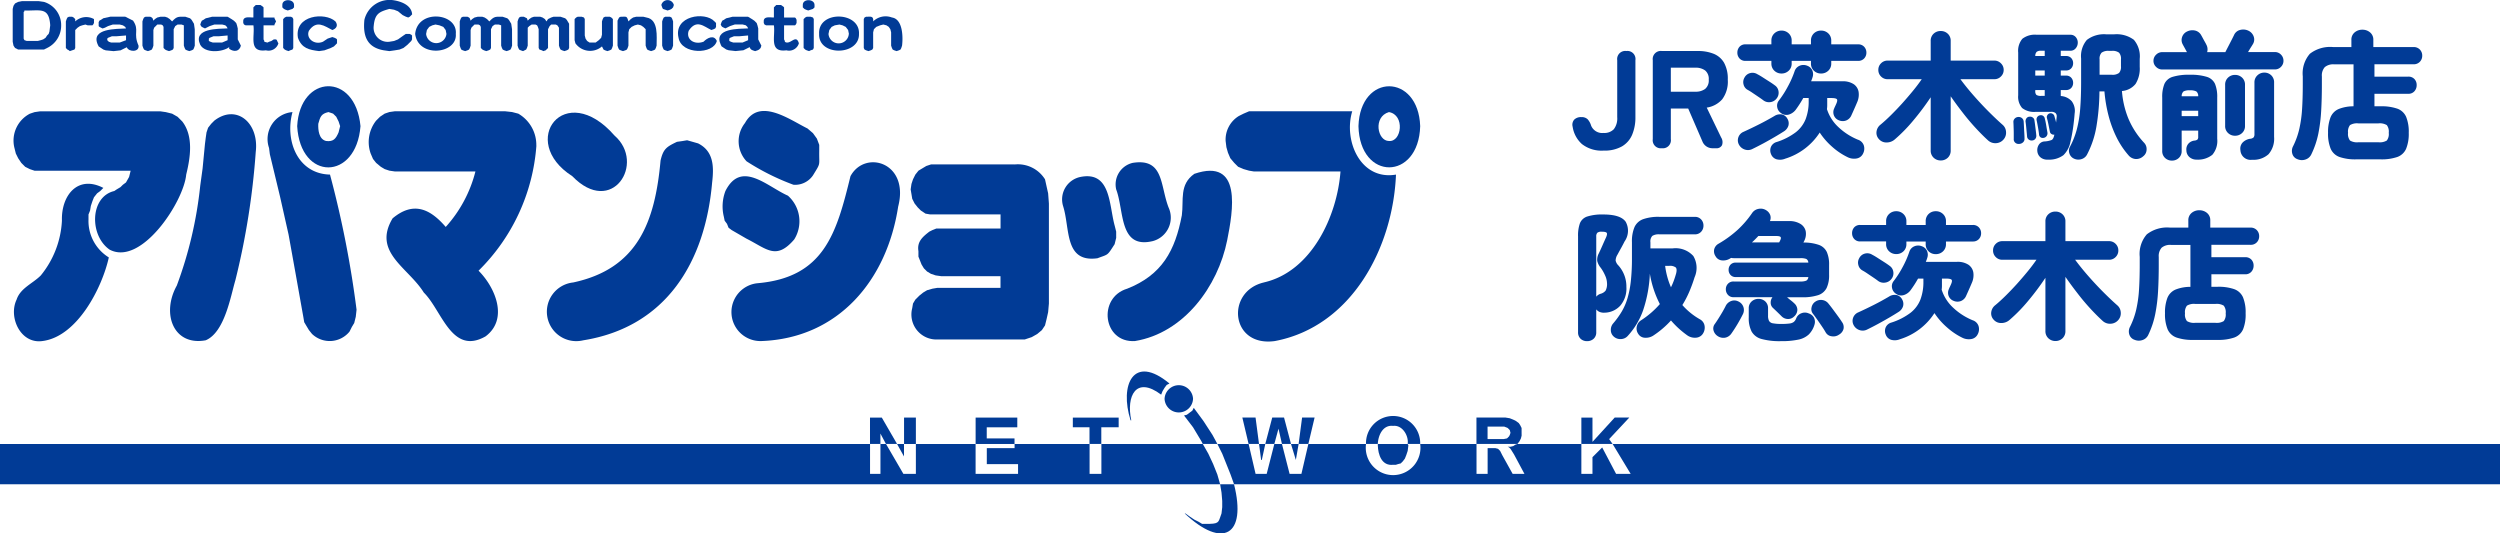 <svg xmlns="http://www.w3.org/2000/svg" width="180" height="38.406" viewBox="0 0 180 38.406">
  <g id="グループ_17581" data-name="グループ 17581" transform="translate(0 2.259)">
    <path id="パス_1" data-name="パス 1" d="M89.1,40.369l.4.75h.8l-1.1-1.9h-.849v1.9H89.1Z" transform="translate(-25.711 -11.413)" fill="#013b96"/>
    <rect id="長方形_2" data-name="長方形 2" width="0.851" height="1.902" transform="translate(65.092 27.806)" fill="#013b96"/>
    <path id="パス_2" data-name="パス 2" d="M101.876,40.72h-2v-.8h2.2v-.7h-3v1.9h2.8Z" transform="translate(-28.831 -11.413)" fill="#013b96"/>
    <path id="パス_3" data-name="パス 3" d="M111,39.919h1.25v-.7h-3.3v.7h1.2v1.2H111Z" transform="translate(-31.706 -11.413)" fill="#013b96"/>
    <path id="パス_4" data-name="パス 4" d="M129.443,40.019l.25,1.1h.651l-.5-1.9h-.851l-.5,1.9h.651Z" transform="translate(-37.392 -11.413)" fill="#013b96"/>
    <path id="パス_5" data-name="パス 5" d="M133.029,39.218h-.9l-.25,1.9h.7Z" transform="translate(-38.378 -11.413)" fill="#013b96"/>
    <path id="パス_6" data-name="パス 6" d="M127.115,39.218h-.951l.45,1.9h.75Z" transform="translate(-36.715 -11.413)" fill="#013b96"/>
    <g id="グループ_2" data-name="グループ 2" transform="translate(0 0)">
      <g id="グループ_4" data-name="グループ 4">
        <path id="パス_7" data-name="パス 7" d="M140.672,39.776c.662-.083,1.137.706,1.05,1.3h.9a1.951,1.951,0,1,0-3.9,0h.85c.022-.622.368-1.389,1.1-1.3" transform="translate(-40.369 -11.37)" fill="#013b96"/>
        <path id="パス_8" data-name="パス 8" d="M152.388,40.319l-.05.15-.05.1-.15.15-.25.05h-1.15v-.9h1.2l.25.1.15.15Zm.8-.05v-.3l-.1-.2-.1-.15-.2-.15-.2-.1-.25-.1-.3-.05h-2.1v1.9h2.952l.15-.2.1-.2.05-.2Z" transform="translate(-43.633 -11.413)" fill="#013b96"/>
        <path id="パス_9" data-name="パス 9" d="M162.591,40.77l1.45-1.551h-1.05l-1.6,1.751V39.219h-.8v1.9h2.25Z" transform="translate(-46.733 -11.413)" fill="#013b96"/>
        <path id="パス_10" data-name="パス 10" d="M131.453,43.05l.2-1.15h-.55Z" transform="translate(-38.152 -12.193)" fill="#013b96"/>
        <path id="パス_11" data-name="パス 11" d="M91.6,42.8v-.9h-.5Z" transform="translate(-26.512 -12.193)" fill="#013b96"/>
        <path id="パス_12" data-name="パス 12" d="M128.058,43.05l.25-1.15h-.45l.15,1.15Z" transform="translate(-37.207 -12.193)" fill="#013b96"/>
        <path id="パス_13" data-name="パス 13" d="M139.921,42c.016.668.281,1.492,1.1,1.4h.2l.15-.049.2-.05.15-.15.15-.2.1-.25.1-.3.05-.4-.05-.1h-2.151Z" transform="translate(-40.718 -12.194)" fill="#013b96"/>
        <path id="パス_14" data-name="パス 14" d="M120.313,36.9a1.026,1.026,0,0,1-2.05,0,1.026,1.026,0,0,1,2.05,0" transform="translate(-34.414 -10.444)" fill="#013b96"/>
        <path id="パス_15" data-name="パス 15" d="M117.5,35.407c-2.606-2.165-3.608.112-2.8,2.65h.05c-.374-1.737.328-3.223,2.151-1.849l.1-.251.15-.25.15-.2Z" transform="translate(-33.298 -10.052)" fill="#013b96"/>
        <path id="パス_16" data-name="パス 16" d="M79.3,41.9v2.151h-.85V41.9h-5.4v.3h-2v1.151h2.25v.7H70.243V41.9h-4.3v2.151h-.9L63.792,41.9h-.4v2.151h-.749V41.9H0v2.9H87.849l-.2-.7-.3-.75L87,42.6l-.4-.7Z" transform="translate(0 -12.193)" fill="#013b96"/>
        <path id="パス_17" data-name="パス 17" d="M152.084,41.9l1.3,2.151h-1.05l-1-1.9-.7.7v1.2h-.8V41.9h-4.6l-.15.05-.15.1-.2.051h-.2l.1.049.1.1.25.4.751,1.4h-.85l-.75-1.351-.15-.3-.15-.15-.2-.051h-.55v1.852h-.8V41.9H138.23a1.969,1.969,0,1,1-3.9,0h-4.152l-.5,2.151h-.851l-.55-2.151h-.549l-.55,2.151h-.8l-.5-2.151h-2.25l.35.7.6,1.5.25.7h91.15V41.9" transform="translate(-35.976 -12.193)" fill="#013b96"/>
        <path id="パス_18" data-name="パス 18" d="M122.289,40.182l-.649-1-.7-.951-.1.2-.2.15-.2.15-.2.05.65.851.6,1,.1.2h1.051Z" transform="translate(-34.99 -11.126)" fill="#013b96"/>
        <path id="パス_19" data-name="パス 19" d="M122.96,48.093c-.225.562-.111.732-.85.749h-.55l-.25-.15-.3-.15-.3-.2-.35-.249h-.05c2.738,2.572,4.478,1.587,3.551-2.1h-1l.1.6.05.6v.45Z" transform="translate(-35.011 -13.384)" fill="#013b96"/>
        <g id="グループ_17579" data-name="グループ 17579" transform="translate(0 -2.259)">
          <path id="パス_20" data-name="パス 20" d="M8.623,15.786c-1.764.412-1.8,3.209-.338,4.22,2.286,1.213,5.339-3.457,5.515-5.4.3-1.219.54-2.759-.282-3.826l-.337-.337-.394-.225-.451-.112-.394-.057H3.278l-.394.057-.337.112a2.182,2.182,0,0,0-1.125,2.42l.112.449.168.338.226.337.281.282.337.168.337.113H9.8l-.112.45-.224.394-.226.169-.169.168-.282.169Z" transform="translate(-0.394 -2.033)" fill="#013b96"/>
          <path id="パス_21" data-name="パス 21" d="M71.776,11.278l.394.338.282.393.169.451v.45c-.016,1.106.125.8-.451,1.744a1.553,1.553,0,0,1-1.407.676,17.16,17.16,0,0,1-3.376-1.689,2.114,2.114,0,0,1-.112-2.757c1.037-1.859,3.211-.239,4.5.394" transform="translate(-13.636 -2.028)" fill="#013b96"/>
          <path id="パス_22" data-name="パス 22" d="M70.073,17.31a2.464,2.464,0,0,1,.451,3.151c-1.3,1.512-1.961.683-3.433-.056l-1.069-.619-.225-.169-.112-.281-.169-.226-.057-.281a3.114,3.114,0,0,1,.113-1.857c1.133-2.249,2.993-.329,4.5.337" transform="translate(-13.341 -3.22)" fill="#013b96"/>
          <path id="パス_23" data-name="パス 23" d="M104.654,17.9a1.749,1.749,0,0,1-1.125,2.42c-2.452.6-2.059-2.164-2.645-3.715a1.593,1.593,0,0,1,1.181-1.913c2.26-.365,1.973,1.608,2.589,3.207" transform="translate(-20.518 -2.964)" fill="#013b96"/>
          <path id="パス_24" data-name="パス 24" d="M99.8,19.447l.112.45v.451l-.056.225L99.8,20.8c-.552.857-.431.709-1.238,1.014-2.41.328-1.955-2.149-2.476-3.77a1.649,1.649,0,0,1,1.239-2.082c2.2-.451,2.067,1.988,2.475,3.489" transform="translate(-19.547 -3.219)" fill="#013b96"/>
          <path id="パス_25" data-name="パス 25" d="M54.391,11.815c2.285,1.989-.177,5.886-3.039,2.926-3.951-2.522-.529-7.007,3.039-2.926" transform="translate(-10.149 -2.058)" fill="#013b96"/>
          <path id="パス_26" data-name="パス 26" d="M21.664,13.027A54.1,54.1,0,0,1,20.2,22.255c-.345,1.156-.769,3.753-2.138,4.333-2.308.432-3.215-1.9-2.082-3.939a29.269,29.269,0,0,0,1.688-7.2l.17-1.238.168-1.744.056-.45.057-.394.113-.337L18.457,11l.224-.225c1.594-1.231,3.238.164,2.983,2.251" transform="translate(-3.25 -2.088)" fill="#013b96"/>
          <path id="パス_27" data-name="パス 27" d="M45.495,12.522a2.6,2.6,0,0,0-1.3-2.307L43.75,10.1l-.506-.056H35.31l-.394.056-.337.113-.337.225-.282.282a2.492,2.492,0,0,0-.393,2.363l.169.394.224.282.338.282.282.168.337.112.394.057h5.8a9.385,9.385,0,0,1-2.138,3.995c-1.15-1.338-2.355-1.85-3.826-.618-1.464,2.446,1.121,3.529,2.25,5.345,1.3,1.274,2,4.543,4.445,3.151,1.667-1.251.7-3.521-.506-4.728a14.082,14.082,0,0,0,4.164-9" transform="translate(-6.88 -2.033)" fill="#013b96"/>
          <path id="パス_28" data-name="パス 28" d="M68.044,23.357a2.088,2.088,0,0,0,.281,4.164c5.565-.206,9.039-4.4,9.847-9.678.828-3.183-2.384-4.127-3.433-2.194-1.007,4.119-1.9,7.294-6.7,7.709" transform="translate(-13.505 -2.965)" fill="#013b96"/>
          <path id="パス_29" data-name="パス 29" d="M101.531,23.906c-2.141.648-1.742,3.916.563,3.77,3.524-.581,5.972-3.929,6.64-7.258.41-2.062,1.117-5.968-2.364-4.783-1.1.771-.755,1.89-.9,2.982-.484,2.558-1.431,4.3-3.939,5.29" transform="translate(-20.377 -3.12)" fill="#013b96"/>
          <path id="パス_30" data-name="パス 30" d="M51.393,22.9a2.118,2.118,0,1,0,.731,4.164c5.985-.957,8.79-5.652,9.285-11.366.131-1.111.128-2.244-1.013-2.814l-.789-.225-.337.057-.394.056c-.745.359-.984.5-1.181,1.35-.4,4.4-1.626,7.781-6.3,8.778" transform="translate(-10.135 -2.561)" fill="#013b96"/>
          <path id="パス_31" data-name="パス 31" d="M6.77,19.192V18.8l.112-.281.057-.337.113-.338.112-.282.224-.282.226-.168.225-.225C6,15.933,4.8,17.42,4.857,19.247a6.776,6.776,0,0,1-1.519,3.939c-.567.579-1.474.911-1.745,1.744-.607,1.268.287,3.206,1.857,2.982,2.52-.313,4.309-3.863,4.783-6.02a3.085,3.085,0,0,1-1.464-2.7" transform="translate(-0.398 -3.357)" fill="#013b96"/>
          <path id="パス_32" data-name="パス 32" d="M29.22,9.645c-.528.121-.592.339-.732.844-.019.445.042,1.113.562,1.238.526.066.7-.158.9-.619l.112-.45-.112-.338-.168-.337-.226-.225L29.388,9.7Zm2.307,1.013c-.3,3.939-4.334,3.981-4.558,0,.195-3.738,4.192-3.924,4.558,0" transform="translate(-5.572 -1.576)" fill="#013b96"/>
          <path id="パス_33" data-name="パス 33" d="M124.963,9.646c-1.16.343-.832,2.082,0,2.082.927.079,1.16-1.884,0-2.082m2.25,1.013c-.11,3.94-4.351,3.967-4.445,0,.121-3.843,4.31-3.813,4.445,0" transform="translate(-24.959 -1.576)" fill="#013b96"/>
          <path id="パス_34" data-name="パス 34" d="M28.8,14.618c-2.338-.055-3.263-2.454-2.7-4.5A1.95,1.95,0,0,0,24.411,12.7l.057.451.731,3.038.62,2.757.506,2.813.562,3.151.057.337.168.282.169.281.225.282a1.84,1.84,0,0,0,2.7-.169l.169-.338.169-.281.112-.45.056-.508A73.366,73.366,0,0,0,28.8,14.618" transform="translate(-5.04 -2.048)" fill="#013b96"/>
          <path id="パス_35" data-name="パス 35" d="M89.83,14.843H83.81l-.338.112-.562.337-.225.282-.169.338-.112.337-.057.393.057.337.056.338.17.337.224.282.225.225.338.225.337.057h5.065v1.013H84.2l-.281.112-.225.112c-.483.376-.9.72-.788,1.407v.394l.112.282.112.282.17.28.225.225.282.169.337.113.394.056h4.277v.843H84.259l-.337.057-.394.112-.282.169-.281.226-.281.281-.169.282-.057.337a1.8,1.8,0,0,0,1.8,2.252h6.3l.506-.17.394-.224.337-.282.225-.337.112-.451.113-.506.055-.618v-7.2l-.055-.731-.113-.506-.112-.506a2.3,2.3,0,0,0-2.194-1.07" transform="translate(-16.779 -3.004)" fill="#013b96"/>
          <path id="パス_36" data-name="パス 36" d="M113.533,22.369c-2.77.648-2.409,4.669.788,4.22,5.542-1.048,8.507-6.742,8.722-11.985-2.552.436-3.79-2.433-3.151-4.558h-7.428l-.394.169-.337.168a1.989,1.989,0,0,0-.956,1.8l.056.45.112.394.168.394.282.337.282.282.394.168.394.113.337.056h6.245c-.235,3.2-2.077,7.206-5.514,7.99" transform="translate(-22.532 -2.033)" fill="#013b96"/>
          <path id="パス_37" data-name="パス 37" d="M3.991,1.843C3.9.475,3.253.815,2.134.775V.83L2.078.887V2.8l.056.112.169.057h.788l.225-.057.168-.056.169-.112.112-.169.112-.112.056-.169Zm.788,0A1.785,1.785,0,0,1,3.766,3.475l-.225.112H1.684l-.225-.112-.112-.169L1.29,3.025V.662L1.347.436,1.459.268,1.684.156,1.966.1H3.147l.394.057A1.743,1.743,0,0,1,4.779,1.843" transform="translate(-0.375 -0.02)" fill="#013b96"/>
          <path id="パス_38" data-name="パス 38" d="M8.113,1.848v.112l-.057.112L8,2.13H7.662l-.168-.057-.226.057L7.1,2.186,6.931,2.3l-.169.169V3.762l-.056.112-.169.056-.168.057L6.311,3.93,6.2,3.874l-.112-.112V1.848l.056-.169L6.2,1.567l.112-.057h.226l.112.057.112.112v.169a1.161,1.161,0,0,1,1.351-.169Z" transform="translate(-1.346 -0.306)" fill="#013b96"/>
          <path id="パス_39" data-name="パス 39" d="M10.98,3.2V2.86l-.676.056H9.967l-.282.112-.056.057V3.2l.112.113.168.056h.619Zm.9.394c.069.478-.711.471-.845.112l-.451.225-.5.057-.564-.057-.168-.056L9.01,3.648l-.057-.113C8.393,2.32,10.337,2.4,10.98,2.354l-.057-.112-.168-.112-.226-.057h-.506l-.337.112L9.46,2.3l-.169.056L9.178,2.3l-.112-.057L9.01,2.185V1.9l.057-.112.112-.057.169-.112.506-.112h1.069l.563.282c.475.7-.009.889.394,1.8" transform="translate(-1.906 -0.306)" fill="#013b96"/>
          <path id="パス_40" data-name="パス 40" d="M16.77,3.591l-.056.169-.057.112-.112.056-.17.057-.168-.057-.112-.056-.056-.112-.057-.169V2.128l-.169-.057h-.281l-.169.112-.113.225V3.76l-.056.112-.112.056-.168.057-.17-.057-.112-.056-.112-.112V2.241l-.057-.112-.112-.057h-.282l-.112.112-.113.113-.055.169V3.591l-.056.169-.057.112-.112.056-.168.057-.168-.057-.113-.056-.057-.112L13,3.591V1.847l.056-.169.057-.112.113-.056h.337l.112.056.057.057.056.169.112-.113.168-.112.226-.056h.337l.169.056.168.112.169.169c.357-.395.474-.337.956-.337l.338.112.112.112.168.281.056.394Z" transform="translate(-2.745 -0.305)" fill="#013b96"/>
          <path id="パス_41" data-name="パス 41" d="M20.164,3.2V2.86l-.619.056h-.394l-.281.112-.057.057v.169l.112.057.168.056h.676Zm.956.394c-.1.409-.478.484-.843.225V3.7c-.523.383-1.74.447-2.083-.169-.558-1.208,1.318-1.146,1.97-1.181l-.057-.112L20,2.129l-.224-.057h-.564l-.337.112-.226.113-.112.056L18.42,2.3l-.112-.057-.056-.057-.057-.112.057-.168.056-.112.112-.057.168-.112.451-.112h1.125l.282.168.168.113.17.169.056.168.055.225v.788l.113.225Z" transform="translate(-3.776 -0.306)" fill="#013b96"/>
          <path id="パス_42" data-name="パス 42" d="M24.633,3.209a.74.74,0,0,1-.9.506c-1.273.162-.781-1-.9-1.8H22.27l-.113-.057L22.1,1.747V1.634c-.016-.4.491-.276.731-.282V.621L23,.452h.337l.169.113.056.056v.731h.788v.057l.057.112.056.112-.056.112-.057.112v.057h-.788V2.929l.056.112V3.1l.226.057.112-.057.168-.056.17-.112c.268-.019.181.006.337.281" transform="translate(-4.587 -0.092)" fill="#013b96"/>
          <path id="パス_43" data-name="パス 43" d="M26.416,3.29v.168l-.057.113-.168.056-.113.056-.168-.056L25.8,3.572l-.112-.113V1.377l.112-.112.112-.057h.337l.112.057.057.112ZM26.472.364V.533L26.36.645,26.191.7l-.169.057L25.853.7,25.741.645,25.629.533V.364c-.02-.474.849-.455.843,0" transform="translate(-5.301 -0.003)" fill="#013b96"/>
          <path id="パス_44" data-name="パス 44" d="M29.846,3.248v.168l-.224.226-.226.112-.451.168-.393.057c-.723-.092-1.247-.2-1.52-.957-.275-1.635,1.95-1.871,2.7-1.181.207.284.077.517-.224.62-.558-.278-1.134-.759-1.688.056-.231.541.394,1.054,1.011.788l.338-.226.338-.112.168.056.113.057.056.057Z" transform="translate(-5.58 -0.299)" fill="#013b96"/>
          <path id="パス_45" data-name="パス 45" d="M36.462,2.724v.112l-.057.113-.281.281-.282.225-.282.113-.337.056-.394.056-.394-.056C33.2,3.415,32.916,2.568,33.03,1.43A1.86,1.86,0,0,1,35.167.023c.551.091,1.263.371,1.3,1.013l-.169.168-.113.057L36.012,1.2l-.225-.112L35.449.811,35.167.7,34.83.642C34.1.848,33.781.982,33.7,1.88A1.014,1.014,0,0,0,34.83,3.006l.337-.056.282-.113.394-.281.168-.112h.282l.112.056.057.057Z" transform="translate(-6.794 0)" fill="#013b96"/>
          <path id="パス_46" data-name="パス 46" d="M39.872,2.744l-.056-.281-.17-.226-.281-.112-.282-.057-.225.057-.226.112-.168.226-.056.281a.735.735,0,0,0,1.463,0m.675,0c.124,1.451-2.709,1.756-2.926,0,.175-1.809,3.072-1.528,2.926,0" transform="translate(-7.728 -0.302)" fill="#013b96"/>
          <path id="パス_47" data-name="パス 47" d="M45.411,3.591l-.057.169-.056.112-.112.056-.169.057-.168-.057-.112-.056L44.68,3.76l-.056-.169V2.128l-.17-.057h-.281l-.168.112-.057.113-.056.112V3.76l-.056.112-.112.056-.17.057-.168-.057-.112-.056L43.16,3.76V2.241L43.1,2.128l-.112-.057h-.282l-.112.112-.113.113-.055.169V3.591l-.057.169-.056.112-.112.056-.168.057-.17-.057-.112-.056L41.7,3.76l-.057-.169V1.847l.057-.169.056-.112.112-.056H42.2l.112.056.056.057.057.169.112-.113.169-.112.226-.056h.337l.169.056.169.112.168.169c.357-.395.474-.337.957-.337l.337.112.113.112.168.281.057.394Z" transform="translate(-8.541 -0.305)" fill="#013b96"/>
          <path id="パス_48" data-name="パス 48" d="M50.575,3.592v.169l-.056.112-.112.056-.17.057-.168-.057-.112-.056L49.9,3.761l-.057-.169V2.3l-.113-.169-.112-.057h-.337l-.112.112-.113.225V3.761l-.112.112-.056.056-.168.057-.112-.057-.17-.056-.056-.112V2.41l-.057-.168-.056-.112-.112-.057h-.282l-.168.112-.112.113V3.592l-.057.169-.056.112-.112.056-.112.057-.168-.057-.113-.056-.057-.112-.056-.169V1.848l.056-.169.057-.112.113-.056h.225l.224.112.057.169.112-.113.168-.112.168-.056h.451l.168.056.169.112.112.169.112-.169.226-.112.168-.056h.506l.338.112.112.112.168.281Z" transform="translate(-9.598 -0.306)" fill="#013b96"/>
          <path id="パス_49" data-name="パス 49" d="M54.769,3.592l-.057.169-.056.112-.113.056-.168.057-.169-.057-.112-.056-.112-.225a1.3,1.3,0,0,1-1.913-.226L52.012,3.2V1.678l.112-.112.112-.056h.282l.168.056.057.112V2.86l.056.225.112.169.169.112h.451l.225-.169.168-.169.057-.224V1.847l.057-.169.056-.112.112-.056h.337l.113.056.112.112Z" transform="translate(-10.64 -0.306)" fill="#013b96"/>
          <path id="パス_50" data-name="パス 50" d="M58.7,3.591l-.056.169-.057.112-.112.056-.17.057-.168-.057-.112-.056-.056-.112-.057-.169V2.409l-.169-.168-.168-.112-.225-.057-.226.057-.225.112-.169.168-.057.226v.956l-.056.169-.056.112-.112.056-.169.057-.169-.057L56,3.873l-.056-.112-.057-.169v-1.8L56,1.565l.112-.056c.423.016.431-.1.562.337l.17-.169.168-.112.225-.056h.507l.226.056c.891.146.725,1.406.731,2.026" transform="translate(-11.425 -0.305)" fill="#013b96"/>
          <path id="パス_51" data-name="パス 51" d="M60.687,3.288l-.057.168-.056.113-.112.056-.17.056-.168-.056-.112-.056-.056-.113L59.9,3.288V1.544l.057-.169.056-.112.112-.057h.338l.112.057.056.112.057.169ZM60.743.362l-.056.169-.112.112L60.462.7l-.17.057L60.124.7,59.955.643,59.9.531,59.842.362a.463.463,0,0,1,.9,0" transform="translate(-12.225 -0.001)" fill="#013b96"/>
          <path id="パス_52" data-name="パス 52" d="M64.141,3.245c-.248.984-2.549,1-2.757-.226-.37-1.582,1.9-1.92,2.588-1.181l.112.113v.281l-.057.112-.113.056-.168.057c-.535-.249-1.068-.806-1.632.056-.211.606.389,1.041,1.07.788.266-.273.749-.53.956-.057" transform="translate(-12.529 -0.297)" fill="#013b96"/>
          <path id="パス_53" data-name="パス 53" d="M67.147,3.2V2.86l-.62.056h-.394l-.281.112-.057.057v.169l.112.057.168.056h.676Zm.956.394-.056.169-.112.112-.112.056-.17.057-.169-.057-.112-.056-.057-.057L67.259,3.7l-.45.225-.563.057-.5-.057-.171-.056-.337-.225-.057-.113c-.559-1.208,1.317-1.146,1.97-1.181l-.057-.112-.113-.112-.224-.057H66.19l-.337.112-.225.113-.113.056L65.4,2.3l-.112-.057-.056-.057-.057-.112.057-.168.056-.112.112-.057.168-.112.451-.112h1.126l.281.168.168.113.17.169.057.168.056.225v.788l.112.225Z" transform="translate(-13.284 -0.306)" fill="#013b96"/>
          <path id="パス_54" data-name="パス 54" d="M71.615,3.209a.738.738,0,0,1-.9.506c-1.273.162-.782-1-.9-1.8h-.562l-.113-.057-.055-.112V1.634c-.018-.4.491-.276.731-.282V.621l.169-.169h.337l.169.113.057.056v.731h.788l.057.057.056.112v.225l-.056.112-.057.057h-.788V2.929l.056.112V3.1c.392.278.8-.609,1.012.112" transform="translate(-14.095 -0.092)" fill="#013b96"/>
          <path id="パス_55" data-name="パス 55" d="M73.4,3.29v.168l-.057.113-.168.056-.113.056-.168-.056-.112-.056-.113-.113V1.377l.113-.112.112-.057h.282l.168.057.057.112ZM73.455.364V.533l-.112.112L73.174.7,73,.758,72.836.7,72.723.645,72.611.533V.364c-.019-.474.85-.455.844,0" transform="translate(-14.809 -0.003)" fill="#013b96"/>
          <path id="パス_56" data-name="パス 56" d="M76.23,2.745l-.057-.281L76,2.238l-.226-.112-.225-.057-.337.057-.226.112-.169.226-.057.281a.734.734,0,0,0,1.464,0m.731,0c.036,1.586-2.942,1.622-2.869,0-.1-1.7,2.948-1.636,2.869,0" transform="translate(-15.108 -0.302)" fill="#013b96"/>
          <path id="パス_57" data-name="パス 57" d="M80.87,3.589l-.056.169-.056.112-.112.056-.169.057-.169-.057-.112-.056-.056-.112-.057-.169V2.632l-.056-.226-.113-.168-.168-.112-.225-.057-.226.057-.281.112-.169.168-.056.226V3.758l-.057.112-.112.056-.168.057-.17-.057-.112-.056-.056-.112V1.675l.056-.112.112-.056c.274.013.552-.1.507.337a1.283,1.283,0,0,1,1.35-.282c.816.118.8,1.492.731,2.026" transform="translate(-15.922 -0.303)" fill="#013b96"/>
        </g>
        <path id="パス_195969" data-name="パス 195969" d="M2.46.17A2.3,2.3,0,0,1,.9-.3,2.084,2.084,0,0,1,.23-1.55a.556.556,0,0,1,.11-.505A.673.673,0,0,1,.86-2.24a.6.6,0,0,1,.45.155,1.189,1.189,0,0,1,.25.455.863.863,0,0,0,.9.53.943.943,0,0,0,.735-.27,1.274,1.274,0,0,0,.245-.87v-4.1A.583.583,0,0,1,4.1-7a.579.579,0,0,1,.65.66v4.1A3.2,3.2,0,0,1,4.52-.985a1.775,1.775,0,0,1-.735.85A2.54,2.54,0,0,1,2.46.17ZM6.65,0A.579.579,0,0,1,6-.66V-6.34A.583.583,0,0,1,6.66-7H9.24a2.992,2.992,0,0,1,1.145.2,1.521,1.521,0,0,1,.75.65A2.377,2.377,0,0,1,11.4-4.94a2.133,2.133,0,0,1-.4,1.415,1.847,1.847,0,0,1-1.115.6L10.92-.78a.635.635,0,0,1,.065.56A.433.433,0,0,1,10.55,0h-.21a.778.778,0,0,1-.77-.5L8.55-2.86H7.3v2.2A.579.579,0,0,1,6.65,0ZM7.3-4.07H9.06a1.137,1.137,0,0,0,.71-.2.794.794,0,0,0,.26-.67.781.781,0,0,0-.26-.66,1.137,1.137,0,0,0-.71-.2H7.3ZM15.54.75a.974.974,0,0,1-.63.045.612.612,0,0,1-.4-.385.66.66,0,0,1,0-.51.626.626,0,0,1,.415-.35,4.591,4.591,0,0,0,1.37-.7,2.256,2.256,0,0,0,.715-.955,3.574,3.574,0,0,0,.215-1.3v-.21h-.39a8.143,8.143,0,0,1-.54.84.971.971,0,0,1-.48.345.634.634,0,0,1-.58-.1.63.63,0,0,1-.275-.425.589.589,0,0,1,.115-.475,7,7,0,0,0,.645-1.005A6.824,6.824,0,0,0,16.21-5.54a.633.633,0,0,1,.365-.4.7.7,0,0,1,.545,0,.626.626,0,0,1,.365.335A.675.675,0,0,1,17.5-5.1q-.02.07-.045.135L17.4-4.82h2.24a1.4,1.4,0,0,1,.83.21.841.841,0,0,1,.35.555,1.356,1.356,0,0,1-.11.755q-.08.19-.135.315l-.115.26q-.06.135-.16.355a.684.684,0,0,1-.385.375.7.7,0,0,1-.535-.025.605.605,0,0,1-.34-.35.628.628,0,0,1,.02-.49A1.469,1.469,0,0,1,19.12-3q.03-.06.06-.13.14-.29.085-.385t-.385-.1h-.32v.51a2.049,2.049,0,0,1-.02.29,3.007,3.007,0,0,0,.81,1.28,4.579,4.579,0,0,0,1.42.92.657.657,0,0,1,.43.43.775.775,0,0,1-.06.57.624.624,0,0,1-.48.355,1.043,1.043,0,0,1-.64-.1,4.843,4.843,0,0,1-1.105-.745A5.058,5.058,0,0,1,18.02-1.13,4.54,4.54,0,0,1,15.54.75Zm-.27-6.13a.73.73,0,0,1-.515-.2.69.69,0,0,1-.215-.53v-.18H12.68a.551.551,0,0,1-.435-.175.605.605,0,0,1-.155-.415.618.618,0,0,1,.155-.425.551.551,0,0,1,.435-.175h1.86v-.26a.69.69,0,0,1,.215-.53.73.73,0,0,1,.515-.2.73.73,0,0,1,.515.2A.69.69,0,0,1,16-7.74v.26h1.39v-.26a.7.7,0,0,1,.21-.53.725.725,0,0,1,.52-.2.73.73,0,0,1,.515.2.69.69,0,0,1,.215.53v.26h1.93a.566.566,0,0,1,.44.175.607.607,0,0,1,.16.425.594.594,0,0,1-.16.415.566.566,0,0,1-.44.175H18.85v.18a.69.69,0,0,1-.215.53.73.73,0,0,1-.515.2.725.725,0,0,1-.52-.2.7.7,0,0,1-.21-.53v-.18H16v.18a.69.69,0,0,1-.215.53A.73.73,0,0,1,15.27-5.38ZM13.2.04a.7.7,0,0,1-.57.055.734.734,0,0,1-.42-.345.645.645,0,0,1-.05-.53.662.662,0,0,1,.37-.4q.57-.26,1.125-.54t1.1-.6a.751.751,0,0,1,.55-.11.6.6,0,0,1,.39.31.628.628,0,0,1,.07.495.742.742,0,0,1-.33.415q-.28.18-.665.405t-.79.445Q13.57-.14,13.2.04Zm.76-3.49q-.13-.1-.345-.245l-.43-.29a4.287,4.287,0,0,0-.365-.225.6.6,0,0,1-.285-.385A.634.634,0,0,1,12.6-5.08a.632.632,0,0,1,.41-.33.655.655,0,0,1,.52.08q.16.08.4.235t.485.31q.24.155.37.255a.621.621,0,0,1,.27.44.649.649,0,0,1-.14.51.667.667,0,0,1-.45.26A.669.669,0,0,1,13.96-3.45ZM26.73.88a.722.722,0,0,1-.51-.2A.694.694,0,0,1,26.01.15V-3.67a18.661,18.661,0,0,1-1.23,1.645A11.41,11.41,0,0,1,23.43-.64a.885.885,0,0,1-.59.225.7.7,0,0,1-.56-.245.657.657,0,0,1-.17-.54.749.749,0,0,1,.29-.5q.35-.29.745-.68t.8-.835q.4-.445.77-.895t.65-.86H22.91a.646.646,0,0,1-.475-.195.646.646,0,0,1-.195-.475.646.646,0,0,1,.195-.475.646.646,0,0,1,.475-.195h3.1V-7.72a.682.682,0,0,1,.21-.525.722.722,0,0,1,.51-.195.722.722,0,0,1,.51.195.682.682,0,0,1,.21.525v1.41h3.14a.646.646,0,0,1,.475.195.646.646,0,0,1,.2.475.646.646,0,0,1-.2.475.646.646,0,0,1-.475.195H28.15q.42.57.955,1.18t1.08,1.155q.545.545,1,.945a.715.715,0,0,1,.25.515.729.729,0,0,1-.18.545.757.757,0,0,1-.53.265.776.776,0,0,1-.58-.195q-.42-.38-.9-.9T28.31-2.57q-.46-.59-.86-1.17V.15a.694.694,0,0,1-.21.535A.722.722,0,0,1,26.73.88Zm9.6-.13A.607.607,0,0,1,36,.385a.587.587,0,0,1,.04-.495,5.833,5.833,0,0,0,.495-1.265,8.486,8.486,0,0,0,.24-1.485q.065-.82.065-1.87V-6.46A1.8,1.8,0,0,1,37.255-7.8,2.029,2.029,0,0,1,38.67-8.2h.54a2.067,2.067,0,0,1,1.43.395,1.838,1.838,0,0,1,.42,1.375v.57a2.078,2.078,0,0,1-.3,1.23,1.4,1.4,0,0,1-.98.51,6.53,6.53,0,0,0,.455,1.965A5.868,5.868,0,0,0,41.37-.4a.655.655,0,0,1,.185.5A.616.616,0,0,1,41.31.58a.742.742,0,0,1-.555.195.736.736,0,0,1-.5-.265A6,6,0,0,1,39.385-.8a8.07,8.07,0,0,1-.58-1.585A10.288,10.288,0,0,1,38.52-4.09h-.36a16.058,16.058,0,0,1-.215,2.51A6.759,6.759,0,0,1,37.28.43a.669.669,0,0,1-.4.35A.736.736,0,0,1,36.33.75ZM34.45.82a.753.753,0,0,1-.53-.16.642.642,0,0,1-.23-.43.718.718,0,0,1,.11-.49.519.519,0,0,1,.42-.23,1.654,1.654,0,0,0,.5-.105q.125-.065.185-.345l.01-.04a.275.275,0,0,1-.2-.04.238.238,0,0,1-.12-.16q-.04-.2-.1-.5T34.38-2.17a.26.26,0,0,1,.03-.21.277.277,0,0,1,.16-.13.273.273,0,0,1,.215.03.276.276,0,0,1,.135.18q.02.08.055.195t.065.255q.01-.11.02-.205t.02-.195a.319.319,0,0,0-.075-.275.451.451,0,0,0-.325-.095h-1.1a1.4,1.4,0,0,1-.985-.275,1.233,1.233,0,0,1-.285-.915V-6.89a1.342,1.342,0,0,1,.3-.99,1.463,1.463,0,0,1,1.03-.29h2.42a.486.486,0,0,1,.4.175A.6.6,0,0,1,36.6-7.6a.622.622,0,0,1-.145.4.48.48,0,0,1-.4.18h-.68v.38h.37a.491.491,0,0,1,.385.15.533.533,0,0,1,.135.37.538.538,0,0,1-.135.365.483.483,0,0,1-.385.155h-.37v.37h.37a.483.483,0,0,1,.385.155.538.538,0,0,1,.135.365.533.533,0,0,1-.135.37.491.491,0,0,1-.385.15h-.37v.43a1.161,1.161,0,0,1,.785.37,1.152,1.152,0,0,1,.215.88q-.04.53-.115,1.05t-.185.98A1.806,1.806,0,0,1,35.565.5,1.724,1.724,0,0,1,34.45.82Zm3.72-6.11h.88a.777.777,0,0,0,.52-.13.645.645,0,0,0,.14-.48v-.5a.645.645,0,0,0-.14-.48.777.777,0,0,0-.52-.13h-.21a.8.8,0,0,0-.525.13.63.63,0,0,0-.145.48ZM32.37-.31a.357.357,0,0,1-.28-.095.321.321,0,0,1-.1-.265q0-.15,0-.375t-.01-.455q-.005-.23-.015-.37a.338.338,0,0,1,.09-.26.368.368,0,0,1,.26-.12.362.362,0,0,1,.27.085.341.341,0,0,1,.12.245q.01.14.02.37t.025.465q.015.235.015.385a.335.335,0,0,1-.1.27A.428.428,0,0,1,32.37-.31Zm.96-.25a.336.336,0,0,1-.26-.065.291.291,0,0,1-.12-.215q-.01-.13-.03-.335l-.04-.41q-.02-.2-.04-.325a.364.364,0,0,1,.065-.245.274.274,0,0,1,.215-.115.313.313,0,0,1,.24.06.276.276,0,0,1,.12.21q.02.12.045.32l.05.4q.025.2.035.33a.361.361,0,0,1-.055.26A.306.306,0,0,1,33.33-.56Zm.83-.19a.3.3,0,0,1-.23-.03A.278.278,0,0,1,33.81-1q-.02-.2-.075-.51T33.64-2a.3.3,0,0,1,.045-.25.293.293,0,0,1,.185-.12.287.287,0,0,1,.23.035.315.315,0,0,1,.13.215q.05.18.1.49t.085.5a.338.338,0,0,1-.05.24A.315.315,0,0,1,34.16-.75Zm-.19-3.02h.25v-.42h-.68v.07a.369.369,0,0,0,.08.28A.581.581,0,0,0,33.97-3.77Zm-.43-1.46h.68V-5.6h-.68Zm0-1.41h.68v-.38h-.27a.468.468,0,0,0-.31.08A.42.42,0,0,0,33.54-6.64ZM43.38.89A.7.7,0,0,1,42.885.7.662.662,0,0,1,42.68.19V-3.65a2.453,2.453,0,0,1,.16-.985.95.95,0,0,1,.59-.505,3.91,3.91,0,0,1,1.23-.15,3.91,3.91,0,0,1,1.23.15.95.95,0,0,1,.59.505,2.453,2.453,0,0,1,.16.985V-.68A1.54,1.54,0,0,1,46.29.47a1.644,1.644,0,0,1-1.11.35.767.767,0,0,1-.52-.165A.652.652,0,0,1,44.42.16a.628.628,0,0,1,.155-.5A.68.68,0,0,1,45-.55a.425.425,0,0,0,.21-.07.272.272,0,0,0,.06-.21v-.44H44.08V.19a.662.662,0,0,1-.205.51A.7.7,0,0,1,43.38.89Zm-.7-6.56a.612.612,0,0,1-.44-.185.588.588,0,0,1-.19-.435.6.6,0,0,1,.19-.445.612.612,0,0,1,.44-.185h1.78q-.08-.15-.18-.33t-.12-.22A.645.645,0,0,1,44.11-8a.669.669,0,0,1,.35-.4.866.866,0,0,1,.58-.075.675.675,0,0,1,.45.345q.02.03.1.18t.165.3q.085.15.1.19a.708.708,0,0,1,.06.54h1.31q.08-.16.215-.42t.255-.495l.15-.3a.644.644,0,0,1,.455-.385.851.851,0,0,1,.6.065.721.721,0,0,1,.365.41.631.631,0,0,1-.045.53q-.04.07-.145.235t-.215.355h1.93a.59.59,0,0,1,.44.185.615.615,0,0,1,.18.445.6.6,0,0,1-.18.435.59.59,0,0,1-.44.185ZM49.15.83a.732.732,0,0,1-.84-.69A.648.648,0,0,1,48.46-.4.941.941,0,0,1,49-.68a.436.436,0,0,0,.26-.1.372.372,0,0,0,.06-.24v-3.7a.682.682,0,0,1,.21-.525.71.71,0,0,1,.5-.2.7.7,0,0,1,.505.2.69.69,0,0,1,.2.525V-.81a1.7,1.7,0,0,1-.4,1.24A1.612,1.612,0,0,1,49.15.83ZM47.92-.9a.71.71,0,0,1-.5-.195.67.67,0,0,1-.21-.515V-4.56a.682.682,0,0,1,.21-.525.71.71,0,0,1,.5-.195.722.722,0,0,1,.51.195.682.682,0,0,1,.21.525v2.95a.67.67,0,0,1-.21.515A.722.722,0,0,1,47.92-.9ZM44.08-2.31h1.19V-2.7H44.08Zm0-1.43h1.19a.411.411,0,0,0-.135-.35.939.939,0,0,0-.465-.08.877.877,0,0,0-.455.08A.453.453,0,0,0,44.08-3.74ZM56.65.8A3.466,3.466,0,0,1,55.445.63,1.1,1.1,0,0,1,54.81.04a2.845,2.845,0,0,1-.19-1.15A2.918,2.918,0,0,1,54.8-2.23a1.1,1.1,0,0,1,.575-.59,2.886,2.886,0,0,1,1.08-.2V-6.04h-1.4a.947.947,0,0,0-.67.2.9.9,0,0,0-.21.67v.59q0,1.01-.05,1.885a11.732,11.732,0,0,1-.205,1.645A6.286,6.286,0,0,1,53.42.43.7.7,0,0,1,53,.81a.793.793,0,0,1-.58-.02.583.583,0,0,1-.375-.4A.712.712,0,0,1,52.1-.14a5.6,5.6,0,0,0,.45-1.25,8.919,8.919,0,0,0,.2-1.435q.05-.785.05-1.785v-.57A2.156,2.156,0,0,1,53.31-6.8a2.375,2.375,0,0,1,1.67-.485H56.3v-.51a.669.669,0,0,1,.235-.545.842.842,0,0,1,.555-.195.842.842,0,0,1,.555.195.669.669,0,0,1,.235.545v.51h2.89a.6.6,0,0,1,.46.18.617.617,0,0,1,.17.44.617.617,0,0,1-.17.44.6.6,0,0,1-.46.18H57.96v.89h2.43a.579.579,0,0,1,.45.175A.62.62,0,0,1,61-4.54a.644.644,0,0,1-.16.435.563.563,0,0,1-.45.185H57.96v.9h.44a3.466,3.466,0,0,1,1.205.17,1.1,1.1,0,0,1,.635.585,2.839,2.839,0,0,1,.19,1.155A2.845,2.845,0,0,1,60.24.04a1.1,1.1,0,0,1-.635.59A3.466,3.466,0,0,1,58.4.8ZM56.8-.43h1.45a.972.972,0,0,0,.6-.125.767.767,0,0,0,.14-.555.767.767,0,0,0-.14-.555.972.972,0,0,0-.6-.125H56.8a.972.972,0,0,0-.6.125.767.767,0,0,0-.14.555.767.767,0,0,0,.14.555A.972.972,0,0,0,56.8-.43Z" transform="translate(113 8.414)" fill="#013b96"/>
        <path id="パス_195968" data-name="パス 195968" d="M3.19.56A.614.614,0,0,1,2.98.085.7.7,0,0,1,3.16-.4a6.044,6.044,0,0,0,.605-.84A4.323,4.323,0,0,0,4.18-2.2a7.058,7.058,0,0,0,.24-1.235A14.9,14.9,0,0,0,4.5-5.09V-6.23a2.635,2.635,0,0,1,.185-1.095A1.093,1.093,0,0,1,5.3-7.89,3.307,3.307,0,0,1,6.48-8.06H9.02a.594.594,0,0,1,.46.185.635.635,0,0,1,.17.445.635.635,0,0,1-.17.445.594.594,0,0,1-.46.185H6.48a.861.861,0,0,0-.51.11.573.573,0,0,0-.14.46v.44H7.44a1.721,1.721,0,0,1,1.48.55,1.669,1.669,0,0,1,.09,1.53,10.522,10.522,0,0,1-.385,1.05,7.115,7.115,0,0,1-.495.95A4.86,4.86,0,0,0,9.4-.68a.643.643,0,0,1,.325.44A.788.788,0,0,1,9.64.3a.636.636,0,0,1-.515.34A.95.95,0,0,1,8.51.49,6.514,6.514,0,0,1,7.31-.6,6.587,6.587,0,0,1,6.02.5a.992.992,0,0,1-.58.145A.58.58,0,0,1,4.95.36a.671.671,0,0,1-.095-.55.674.674,0,0,1,.3-.42A6.39,6.39,0,0,0,6.51-1.78a7.357,7.357,0,0,1-.72-2.19A9.535,9.535,0,0,1,5.3-1.32,5.386,5.386,0,0,1,4.21.5a.681.681,0,0,1-.49.24A.707.707,0,0,1,3.19.56ZM1.27.89A.661.661,0,0,1,.805.72.619.619,0,0,1,.62.24v-6.9A2.624,2.624,0,0,1,.755-7.6a.847.847,0,0,1,.53-.485A3.525,3.525,0,0,1,2.44-8.23q1.24,0,1.61.525A1.336,1.336,0,0,1,3.97-6.29q-.13.26-.245.465T3.46-5.34a.836.836,0,0,0-.135.425.7.7,0,0,0,.2.355A2.272,2.272,0,0,1,4.1-3.01a1.889,1.889,0,0,1-.445,1.35,1.574,1.574,0,0,1-1.115.5.834.834,0,0,1-.37-.055A.582.582,0,0,1,1.93-1.4V.24a.611.611,0,0,1-.19.48A.679.679,0,0,1,1.27.89Zm.66-3.2a.63.63,0,0,1,.31-.21.69.69,0,0,0,.365-.23,1.024,1.024,0,0,0,.1-.53,1.414,1.414,0,0,0-.14-.565,2.888,2.888,0,0,0-.31-.545,1.226,1.226,0,0,1-.255-.495A.968.968,0,0,1,2.11-5.42q.13-.27.27-.59t.26-.58q.1-.23.045-.315T2.32-6.99a.466.466,0,0,0-.31.075.371.371,0,0,0-.08.275Zm5.38-.68a4.513,4.513,0,0,0,.21-.49q.09-.25.16-.5.08-.32-.025-.435A.672.672,0,0,0,7.18-4.53H6.89A5.569,5.569,0,0,0,7.31-2.99Zm8.87,2.1a.6.6,0,0,1-.45.185.651.651,0,0,1-.46-.2q-.15-.15-.31-.305t-.31-.295a.5.5,0,0,1-.16-.38.6.6,0,0,1,.13-.39h-2.8a.519.519,0,0,1-.41-.17.585.585,0,0,1-.15-.4.567.567,0,0,1,.15-.395.526.526,0,0,1,.41-.165h4.8a1.064,1.064,0,0,0,.43-.06.319.319,0,0,0,.15-.26H11.98a.483.483,0,0,1-.385-.155.538.538,0,0,1-.135-.365.533.533,0,0,1,.135-.37.491.491,0,0,1,.385-.15H17.2a.313.313,0,0,0-.15-.265,1.153,1.153,0,0,0-.43-.055h-4.8a.771.771,0,0,1-.085-.005.643.643,0,0,1-.085-.015.252.252,0,0,0-.06.03.654.654,0,0,1-.07.04.9.9,0,0,1-.545.11.575.575,0,0,1-.455-.3.638.638,0,0,1-.1-.49.641.641,0,0,1,.315-.41,8,8,0,0,0,1.375-1,7.055,7.055,0,0,0,1.035-1.2.718.718,0,0,1,.5-.315.734.734,0,0,1,.55.125.665.665,0,0,1,.265.34.6.6,0,0,1-.025.42h1.39a1.481,1.481,0,0,1,.8.2.82.82,0,0,1,.385.525,1.117,1.117,0,0,1-.125.74l-.04.08a3.249,3.249,0,0,1,1.115.17,1.006,1.006,0,0,1,.57.51,2.2,2.2,0,0,1,.165.93v.72a2.1,2.1,0,0,1-.18.945,1.045,1.045,0,0,1-.6.51,3.586,3.586,0,0,1-1.185.155H15.67q.11.1.265.22a2.713,2.713,0,0,1,.255.22.637.637,0,0,1,.22.47A.656.656,0,0,1,16.18-.89ZM15.23.89A4.952,4.952,0,0,1,13.835.735a1.164,1.164,0,0,1-.715-.53A2.106,2.106,0,0,1,12.91-.82v-.65a.638.638,0,0,1,.21-.5.718.718,0,0,1,.49-.185.7.7,0,0,1,.49.185.654.654,0,0,1,.2.5v.52a.821.821,0,0,0,.07.38.387.387,0,0,0,.28.175,3.112,3.112,0,0,0,.61.045,4.316,4.316,0,0,0,.585-.03.636.636,0,0,0,.31-.115A.623.623,0,0,0,16.33-.76a.634.634,0,0,1,.375-.36.657.657,0,0,1,.515.01.658.658,0,0,1,.39.32.672.672,0,0,1,.03.5,1.64,1.64,0,0,1-.41.7,1.558,1.558,0,0,1-.75.37A5.777,5.777,0,0,1,15.23.89ZM10.68.53a.7.7,0,0,1-.3-.39.531.531,0,0,1,.09-.49q.12-.17.265-.4t.28-.46q.135-.235.225-.415a.717.717,0,0,1,.405-.375.644.644,0,0,1,.525.035.676.676,0,0,1,.35.38.67.67,0,0,1-.04.55q-.18.36-.395.72T11.66.34a.7.7,0,0,1-.45.3A.731.731,0,0,1,10.68.53ZM19.41.42a.7.7,0,0,1-.52.12.566.566,0,0,1-.44-.28q-.1-.18-.27-.43t-.345-.5q-.175-.25-.3-.41a.531.531,0,0,1-.1-.47.625.625,0,0,1,.28-.41.69.69,0,0,1,.5-.11.681.681,0,0,1,.445.27q.14.17.325.42t.36.49q.175.24.275.4a.618.618,0,0,1,.115.495A.674.674,0,0,1,19.41.42ZM13.14-6.22H15.1l.03-.06q.13-.23.08-.315T14.9-6.68H13.6Q13.38-6.44,13.14-6.22ZM23.8.75a.974.974,0,0,1-.63.045.612.612,0,0,1-.4-.385.66.66,0,0,1,0-.51.626.626,0,0,1,.415-.35,4.591,4.591,0,0,0,1.37-.7,2.256,2.256,0,0,0,.715-.955,3.574,3.574,0,0,0,.215-1.3v-.21H25.1a8.143,8.143,0,0,1-.54.84.971.971,0,0,1-.48.345.634.634,0,0,1-.58-.1.63.63,0,0,1-.275-.425.589.589,0,0,1,.115-.475,7,7,0,0,0,.645-1.005A6.824,6.824,0,0,0,24.47-5.54a.633.633,0,0,1,.365-.4.7.7,0,0,1,.545,0,.626.626,0,0,1,.365.335.675.675,0,0,1,.015.505q-.02.07-.045.135l-.055.145H27.9a1.4,1.4,0,0,1,.83.21.841.841,0,0,1,.35.555,1.356,1.356,0,0,1-.11.755q-.08.19-.135.315l-.115.26q-.06.135-.16.355a.684.684,0,0,1-.385.375.7.7,0,0,1-.535-.025.605.605,0,0,1-.34-.35.628.628,0,0,1,.02-.49A1.469,1.469,0,0,1,27.38-3q.03-.06.06-.13.14-.29.085-.385t-.385-.1h-.32v.51a2.049,2.049,0,0,1-.02.29,3.007,3.007,0,0,0,.81,1.28,4.579,4.579,0,0,0,1.42.92.657.657,0,0,1,.43.43.775.775,0,0,1-.06.57.624.624,0,0,1-.48.355,1.043,1.043,0,0,1-.64-.1,4.843,4.843,0,0,1-1.1-.745A5.058,5.058,0,0,1,26.28-1.13,4.54,4.54,0,0,1,23.8.75Zm-.27-6.13a.73.73,0,0,1-.515-.2.69.69,0,0,1-.215-.53v-.18H20.94a.551.551,0,0,1-.435-.175.605.605,0,0,1-.155-.415A.619.619,0,0,1,20.5-7.3a.551.551,0,0,1,.435-.175H22.8v-.26a.69.69,0,0,1,.215-.53.73.73,0,0,1,.515-.2.73.73,0,0,1,.515.2.69.69,0,0,1,.215.53v.26h1.39v-.26a.7.7,0,0,1,.21-.53.725.725,0,0,1,.52-.2.73.73,0,0,1,.515.2.69.69,0,0,1,.215.53v.26h1.93a.566.566,0,0,1,.44.175.607.607,0,0,1,.16.425.594.594,0,0,1-.16.415.566.566,0,0,1-.44.175H27.11v.18a.69.69,0,0,1-.215.53.73.73,0,0,1-.515.2.725.725,0,0,1-.52-.2.7.7,0,0,1-.21-.53v-.18H24.26v.18a.69.69,0,0,1-.215.53A.73.73,0,0,1,23.53-5.38ZM21.46.04a.7.7,0,0,1-.57.055.734.734,0,0,1-.42-.345.645.645,0,0,1-.05-.53.662.662,0,0,1,.37-.4q.57-.26,1.125-.54t1.095-.6a.751.751,0,0,1,.55-.11.6.6,0,0,1,.39.31.628.628,0,0,1,.07.495.742.742,0,0,1-.33.415q-.28.18-.665.405t-.79.445Q21.83-.14,21.46.04Zm.76-3.49q-.13-.1-.345-.245l-.43-.29a4.287,4.287,0,0,0-.365-.225A.6.6,0,0,1,20.8-4.6a.634.634,0,0,1,.065-.485.632.632,0,0,1,.41-.33.655.655,0,0,1,.52.08q.16.08.4.235t.485.31q.24.155.37.255a.621.621,0,0,1,.27.44.649.649,0,0,1-.14.51.667.667,0,0,1-.45.26A.669.669,0,0,1,22.22-3.45ZM34.99.88a.722.722,0,0,1-.51-.2A.694.694,0,0,1,34.27.15V-3.67a18.661,18.661,0,0,1-1.23,1.645A11.411,11.411,0,0,1,31.69-.64a.885.885,0,0,1-.59.225.7.7,0,0,1-.56-.245.657.657,0,0,1-.17-.54.749.749,0,0,1,.29-.5q.35-.29.745-.68t.8-.835q.4-.445.77-.895t.65-.86H31.17a.646.646,0,0,1-.475-.195A.646.646,0,0,1,30.5-5.64a.646.646,0,0,1,.195-.475.646.646,0,0,1,.475-.195h3.1V-7.72a.682.682,0,0,1,.21-.525.722.722,0,0,1,.51-.195.722.722,0,0,1,.51.195.682.682,0,0,1,.21.525v1.41h3.14a.646.646,0,0,1,.475.195.646.646,0,0,1,.195.475.646.646,0,0,1-.195.475.646.646,0,0,1-.475.195H36.41q.42.57.955,1.18t1.08,1.155q.545.545,1,.945a.715.715,0,0,1,.25.515.729.729,0,0,1-.18.545.757.757,0,0,1-.53.265A.776.776,0,0,1,38.4-.56q-.42-.38-.9-.9T36.57-2.57q-.46-.59-.86-1.17V.15a.694.694,0,0,1-.21.535A.722.722,0,0,1,34.99.88ZM44.91.8a3.466,3.466,0,0,1-1.2-.17A1.1,1.1,0,0,1,43.07.04a2.845,2.845,0,0,1-.19-1.15,2.918,2.918,0,0,1,.175-1.12,1.1,1.1,0,0,1,.575-.59,2.886,2.886,0,0,1,1.08-.2V-6.04h-1.4a.947.947,0,0,0-.67.2.9.9,0,0,0-.21.67v.59q0,1.01-.05,1.885a11.731,11.731,0,0,1-.205,1.645A6.286,6.286,0,0,1,41.68.43a.7.7,0,0,1-.42.38.793.793,0,0,1-.58-.02.583.583,0,0,1-.375-.4.712.712,0,0,1,.055-.53,5.6,5.6,0,0,0,.45-1.25,8.919,8.919,0,0,0,.2-1.435q.05-.785.05-1.785v-.57A2.156,2.156,0,0,1,41.57-6.8a2.375,2.375,0,0,1,1.67-.485h1.32v-.51a.669.669,0,0,1,.235-.545.842.842,0,0,1,.555-.195.842.842,0,0,1,.555.195.669.669,0,0,1,.235.545v.51h2.89a.6.6,0,0,1,.46.18.617.617,0,0,1,.17.44.617.617,0,0,1-.17.44.6.6,0,0,1-.46.18H46.22v.89h2.43a.579.579,0,0,1,.45.175.62.62,0,0,1,.16.435.644.644,0,0,1-.16.435.563.563,0,0,1-.45.185H46.22v.9h.44a3.466,3.466,0,0,1,1.2.17,1.1,1.1,0,0,1,.635.585,2.839,2.839,0,0,1,.19,1.155A2.845,2.845,0,0,1,48.5.04a1.1,1.1,0,0,1-.635.59,3.466,3.466,0,0,1-1.2.17Zm.15-1.23h1.45a.972.972,0,0,0,.6-.125.767.767,0,0,0,.14-.555.767.767,0,0,0-.14-.555.972.972,0,0,0-.6-.125H45.06a.972.972,0,0,0-.6.125.767.767,0,0,0-.14.555.767.767,0,0,0,.14.555A.972.972,0,0,0,45.06-.43Z" transform="translate(113 21.414)" fill="#013b96"/>
      </g>
    </g>
  </g>
</svg>
